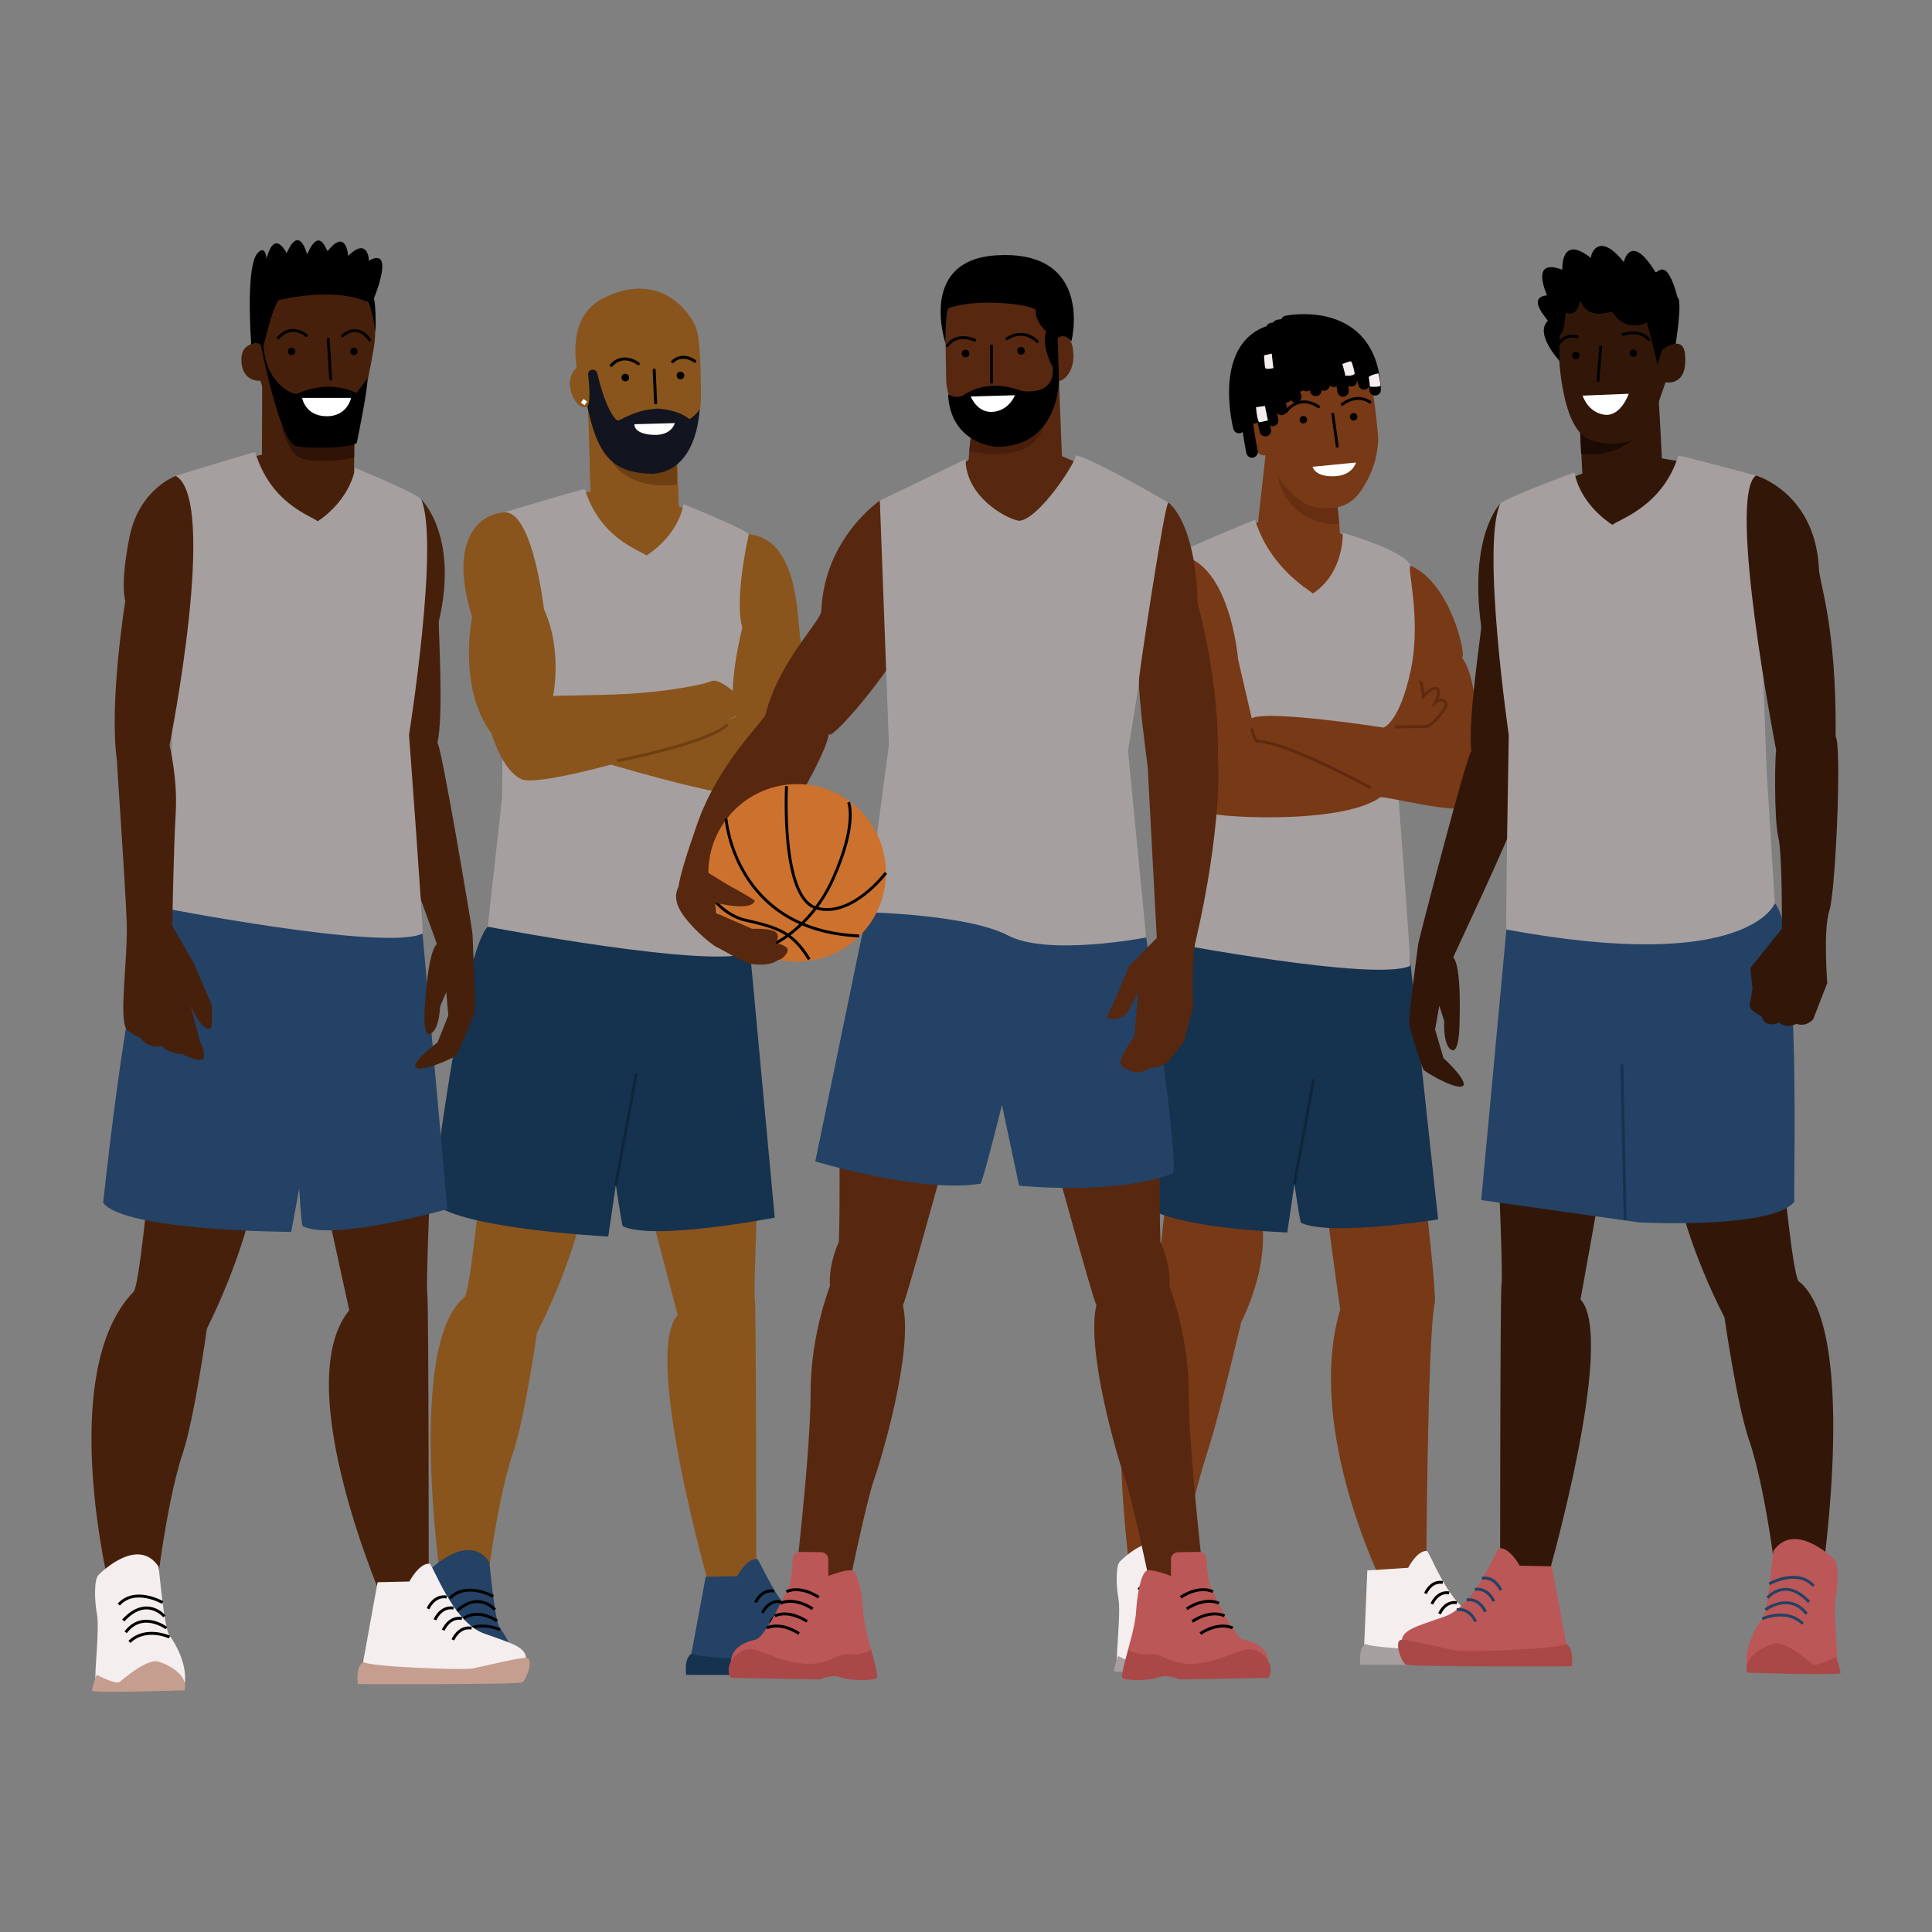 <svg id="Layer_3" data-name="Layer 3" xmlns="http://www.w3.org/2000/svg" viewBox="0 0 2000 2000"><rect x="0" y="0" width="2000" height="2000" fill="#808080" stroke="none"/><defs><style>.cls-1{fill:#89551c;}.cls-2{fill:#6d3f11;}.cls-3{fill:#12151f;}.cls-4{fill:#fff;}.cls-5{fill:#234265;}.cls-6{fill:#a69f9f;}.cls-11,.cls-13,.cls-14,.cls-15,.cls-21,.cls-23,.cls-28,.cls-7{fill:none;}.cls-13,.cls-14,.cls-7{stroke:#000;}.cls-11,.cls-15,.cls-21,.cls-23,.cls-28,.cls-7{stroke-miterlimit:10;}.cls-11,.cls-13,.cls-15,.cls-21,.cls-23,.cls-28,.cls-7{stroke-width:3px;}.cls-8{fill:#15324f;}.cls-9{fill:#783916;}.cls-10{fill:#f4eeee;}.cls-11{stroke:#0e263a;}.cls-12{fill:#682e11;}.cls-13,.cls-14{stroke-linecap:round;stroke-linejoin:round;}.cls-14{stroke-width:12px;}.cls-15{stroke:#602a0f;}.cls-16{fill:#57280f;}.cls-17{fill:#bc5757;}.cls-18{fill:#aa4848;}.cls-19{fill:#491e0b;}.cls-20{fill:#cc722e;}.cls-21{stroke:#6d3f11;}.cls-22{fill:#321709;}.cls-23{stroke:#234265;}.cls-24{fill:#1c0a04;}.cls-25{fill:#47200b;}.cls-26{fill:#c69e8f;}.cls-27{fill:#301307;}.cls-28{stroke:#15324f;}</style></defs><title>team all male</title><polygon class="cls-1" points="626.48 524.79 611.53 515.35 608.38 401.23 699.53 439.01 702.82 530.3 626.48 524.79"/><polygon class="cls-1" points="626.48 524.79 611.53 515.35 608.38 401.23 699.53 439.01 702.82 530.3 626.48 524.79"/><path class="cls-2" d="M699.53,439l-65.77-27.26c-5,12.49-13.83,35-4.72,57.59,13.87,34.36,56.28,35.2,71.79,32.1Z"/><path class="cls-1" d="M608,420.91s12.24,69.81,64,65.23,53.58-71.86,53.58-71.86.6-57.73-4.52-73.37c-5.92-18.11-38.33-61.4-96.37-32.36C571.16,335.34,608,420.91,608,420.91Z"/><path class="cls-1" d="M612.21,381.47s-12.15-10.27-20.29,6c-6.9,13.79,4.94,38.22,16.11,33.43s10.44-24,10.44-24Z"/><circle cx="647.31" cy="390.87" r="3.93"/><circle cx="704.41" cy="388.71" r="3.93"/><path d="M660.92,378.07a1.55,1.55,0,0,1-1.17-.33,24.22,24.22,0,0,0-8.62-4.09c-6.51-1.55-12.31.37-17.24,5.68a1.55,1.55,0,1,1-2.28-2.11c13.77-14.85,29.94-2,30.1-1.89a1.54,1.54,0,0,1,.23,2.18A1.59,1.59,0,0,1,660.92,378.07Z"/><path d="M719.34,375.45a1.48,1.48,0,0,1-1.05-.25c-12.75-8.49-20.5-.11-20.83.26a1.56,1.56,0,0,1-2.19.12,1.54,1.54,0,0,1-.13-2.18c.09-.11,9.81-10.81,24.87-.78a1.55,1.55,0,0,1-.67,2.83Z"/><path d="M678.92,418.51h-.13a1.56,1.56,0,0,1-1.62-1.49l-1.5-33.88a1.55,1.55,0,0,1,3.1-.14l1.5,33.89A1.55,1.55,0,0,1,678.92,418.51Z"/><path class="cls-3" d="M613.45,382.7h0a4.79,4.79,0,0,1,4.84,3.68c2.47,10.55,10.1,39.8,20.39,48.65C641.37,437.11,654,424.41,681,423c23.64,1.73,32.72,11,32.72,11s9.3-6.32,10.44-10.72c0,0-1,64.48-48.9,67.17C632,489.84,618.57,469,608,420.91c0-.83,4.21-1.85.84-32.9A4.79,4.79,0,0,1,613.45,382.7Z"/><path class="cls-4" d="M656.73,439.15,698.59,438s-3,13.06-22.24,12.19C655.36,449.24,656.73,439.15,656.73,439.15Z"/><rect class="cls-4" x="602.29" y="413.93" width="4.66" height="4.66" transform="translate(355.02 -274.05) rotate(35.58)"/><polygon class="cls-1" points="719.23 530.38 682.1 516.55 630.12 505.9 591.92 512.29 679.98 628.3 719.23 530.38"/><path class="cls-1" d="M601.12,1261.93S589.8,1313,555.85,1379.72c0,0-12.62,88.74-24.75,124.17-18.54,54.18-29.59,157.83-29,154l-45.27-17s-36.77-249.77,24.05-298c5.66-5.67,15.56-107.85,15.56-107.85Z"/><path class="cls-1" d="M783.58,1253.42c0,2.13-3.53,84.44-2.12,92.24s1.42,307.24,1.42,307.24l-45.27,1.42s-73.55-251.89-36.06-293c-.71-2.84-31.69-120.74-31.69-120.74Z"/><path class="cls-5" d="M533.22,1733.79S443.4,1738,442,1730.24s4.24-51.09,1.41-66-2.82-34.77,1.42-39,41-38.32,61.53-8.52c1.41,7.81,5.66,61.73,11.31,68.83S536.05,1713.92,533.22,1733.79Z"/><path class="cls-6" d="M532.87,1740s-94.06,3.1-94.42.34,4.6-15.84,4.6-15.84,19.45,10,23.34,7.24,28.29-23.77,40-20.32S537.47,1725.56,532.87,1740Z"/><path class="cls-7" d="M517.66,1687s-24.4-11-41,4.82"/><path class="cls-7" d="M514.48,1678s-24.4-17.91-41.73,4.13"/><path class="cls-7" d="M512.36,1666.32s-18-21.35-42.08,4.14"/><path class="cls-7" d="M510.59,1652.55s-28.29-15.84-44.91,2.06"/><path class="cls-5" d="M714.28,1719.6l16.26-87.28,32.53-.71s9.91-18.45,20.51-17.74c3.6.24,23.34,58.19,55.88,69.54s46,14.19,42.43,29.8S714.28,1719.6,714.28,1719.6Z"/><path class="cls-8" d="M710.39,1733.82s163.37.69,168-1.72,12.73-24.45,3.89-24.45-44.91,8.95-55.16,10.67-105.38-1.72-111-6.54C707.56,1716.6,710.39,1733.82,710.39,1733.82Z"/><path class="cls-7" d="M807.63,1689.74s5.66-13.77,19.1-11.71"/><path class="cls-7" d="M797.73,1680.1s5.66-13.78,19.09-11.71"/><path class="cls-7" d="M789.24,1669.77s5.66-13.78,19.1-11.71"/><path class="cls-7" d="M782.17,1658.75s5.66-13.78,19.1-11.71"/><path class="cls-8" d="M776.51,985.92,802,1260.51s-126.27,24.38-157.39,8.77c-1.41-4.26-7.08-42.5-7.08-42.5l-7.87,53.3s-161.36-8.41-182.58-36.79c1.42-9.94,31-255.95,57.88-284S776.51,985.92,776.51,985.92Z"/><path class="cls-6" d="M707.56,521.87s-3.19,29.8-38.19,53.21c-8-6-48.1-17.72-64-68.81-3.18,0-83.45,24.11-83.45,24.11L519.79,825.2,504.93,959.31s233.39,44.7,271.58,26.61c1.06-3.2-13.79-198-13.79-198s31.47-192.27,12.38-234.84C771.92,547.79,707.56,521.87,707.56,521.87Z"/><path class="cls-1" d="M563.13,630.64S551.51,528.1,521.91,530.38s-56.76,33-33.15,108.52c0,0-15.34,73.19,20.07,120.41,2.36,7.08,11.8,37.78,30.69,47.22s162.91-33,185.34-46,51.94-27.15,54.3-23.61c2.36,0-30.69-36.59-42.5-31.87s-55.48,13-109.78,14.16l-54.3,1.19S582.58,672.91,563.13,630.64Z"/><path class="cls-1" d="M623.34,788.82s113.32,34.24,145.19,34.24,53.13-2.36,53.13-2.36,46-95.62,8.26-154.65c-5.9-8.26,2.5-107.84-54.82-112.94-16,75.17-6.57,96.42-6.57,96.42s-17.7,68.46-5.9,92.07C747.29,748.69,623.34,788.82,623.34,788.82Z"/><polygon class="cls-9" points="1407.65 559.4 1375.35 548.25 1311.93 535.92 1281.4 550.6 1369.19 664.29 1407.65 559.4"/><path class="cls-9" d="M1305.77,1260s10.87,43.46-21,109c0,0-22.41,95.85-33.79,130.65-17.39,53.2-38.68,153-38.12,149.19L1170.41,1632S1135.9,1386.78,1193,1339.4c5.31-5.57,14.6-105.9,14.6-105.9Z"/><path class="cls-9" d="M1477,1251.61c0,2.09,10,89.46,8.29,97-7.74,33.49-9,295.23-9,295.23l-42.47,1.4s-83.73-163.73-46.45-289.62c-.66-2.78-15-110.1-15-110.1Z"/><path class="cls-10" d="M1242.07,1723.31s-84.27,4.18-85.6-3.48,4-50.17,1.33-64.8-2.65-34.14,1.33-38.32,38.48-37.63,57.73-8.36c1.32,7.66,5.31,60.61,10.61,67.58S1244.73,1703.8,1242.07,1723.31Z"/><path class="cls-6" d="M1241.74,1729.43s-88.25,3-88.58.34,4.31-15.56,4.31-15.56,18.25,9.81,21.9,7.11,26.54-23.34,37.49-20S1246.05,1715.23,1241.74,1729.43Z"/><path class="cls-7" d="M1227.47,1677.35s-22.89-10.82-38.48,4.74"/><path class="cls-7" d="M1224.49,1668.56s-22.89-17.58-39.15,4.06"/><path class="cls-7" d="M1222.5,1657.06s-16.92-21-39.48,4.06"/><path class="cls-7" d="M1220.84,1643.54s-26.54-15.56-42.14,2"/><path class="cls-10" d="M1411.94,1709.38l3.49-83.67,42.3-2.73s9.29-18.12,19.24-17.42c3.38.24,21.9,57.13,52.42,68.28s43.14,13.94,39.82,29.27S1411.94,1709.38,1411.94,1709.38Z"/><path class="cls-6" d="M1408.29,1723.34s153.29.68,157.6-1.69,11.94-24,3.65-24-42.14,8.8-51.76,10.49-98.87-1.69-104.18-6.43C1405.64,1706.44,1408.29,1723.34,1408.29,1723.34Z"/><path class="cls-7" d="M1499.53,1680.06s5.31-13.53,17.92-11.5"/><path class="cls-7" d="M1490.24,1670.59s5.31-13.53,17.92-11.5"/><path class="cls-7" d="M1482.28,1660.45s5.31-13.53,17.92-11.5"/><path class="cls-7" d="M1475.65,1649.62s5.3-13.52,17.91-11.49"/><path class="cls-8" d="M1458.73,984l30,278.34s-112.93,18-142.12,3.38c-1.33-4-6.65-39.87-6.65-39.87l-7.38,50s-130.46-4.51-150.37-31.14c1.33-9.32,8.15-243.53,33.37-269.82S1458.73,984,1458.73,984Z"/><path class="cls-6" d="M1390,551.48s2,40.91-30.79,62.88c-7.47-5.66-45-28.16-59.93-76.09-3,0-85.44,36.11-85.44,36.11l5,274.65L1205,974.86s219,41.94,254.81,25c1-3-12.94-185.74-12.94-185.74s31.58-188.31,13.67-228.25C1454.63,570,1390,551.48,1390,551.48Z"/><line class="cls-11" x1="1359.85" y1="1117.27" x2="1339.91" y2="1225.81"/><path class="cls-9" d="M1311.64,456.66l-9.1,82.19s5.74,51.67,81.62,32.3c7.18-1.83-.8-57.79-.8-57.79S1316.89,470.08,1311.64,456.66Z"/><path class="cls-12" d="M1321.4,488.27s7,54.94,64.67,54.4c-1.28-16-2.71-29.31-2.71-29.31s-28.74-18.72-49.92-35.35Z"/><path class="cls-9" d="M1312.08,470.53s6.55,22.08,24.22,39.55c10.6,10.48,23.57,18.59,45.8,15.41,18.5-2.64,26.79-16.21,33.48-28.62a96,96,0,0,0,11.15-43.58s-4.68-56.63-11.12-71.5c-7.46-17.21-43.18-56.68-97.42-22.93C1268.14,390,1312.08,470.53,1312.08,470.53Z"/><circle cx="1349.24" cy="434.49" r="3.86"/><circle cx="1401.27" cy="431.48" r="3.86"/><path d="M1385,463.18a1.46,1.46,0,0,0,.74-1.49l-4.56-33.08a1.47,1.47,0,0,0-2.92.41l4.57,33.07a1.47,1.47,0,0,0,1.66,1.26A1.8,1.8,0,0,0,1385,463.18Z"/><path class="cls-4" d="M1358.76,483.21l44.92-4.4s-3.12,13.28-22,14.18C1361,494,1358.76,483.21,1358.76,483.21Z"/><path class="cls-9" d="M1312.58,431.49s-12.84-9-19.34,7.73c-5.5,14.15,8.33,37,18.84,31.31s8.05-24.45,8.05-24.45Z"/><path class="cls-13" d="M1389.59,418.47s14.53-11.89,28.63-2.2"/><path class="cls-13" d="M1364.93,421.12s-18.5-14.54-33.91,5.28"/><path class="cls-14" d="M1296.08,467.8s-17.33-85.44-1.76-97.18"/><path class="cls-14" d="M1318.24,354.62c-27.74,19.81-8.36,91.16-8.36,91.16"/><path class="cls-14" d="M1309.88,354.62C1280.81,367,1298,432.57,1298,432.57"/><path class="cls-14" d="M1317.36,435.21s-15.41-74.43-.44-88.08"/><path class="cls-14" d="M1326.61,423.76s-18.49-63.86-3.52-79.27"/><line class="cls-14" x1="1331.31" y1="410.84" x2="1320.45" y2="351.53"/><path class="cls-14" d="M1282.57,442.55S1262,363,1311.35,343.9"/><path class="cls-14" d="M1352.16,399.1s-15-60.78-35.53-59"/><path class="cls-14" d="M1412.05,397.33s-14.38-67.52-72.52-60.77"/><path class="cls-14" d="M1390.32,404.68c0-.89-7-69-47.56-68.41"/><path class="cls-14" d="M1380.64,394.69s-7.34-61.36-38.47-60.77"/><path class="cls-14" d="M1370.65,398.51s-7.63-61.66-38.75-65.77c0,0,87.49-18.2,91.6,70.76"/><path class="cls-14" d="M1362.14,404.09s-10.57-74-38.76-67.24c-7.87,1.89,17.91,74,17.91,74"/><path class="cls-14" d="M1345.11,399.39s-10-36.11-14.68-47.56S1363,338,1363,338s42,3.52,50.79,52.26"/><path class="cls-14" d="M1398.84,394.11s-10.28-61.07-55.2-55.79"/><path class="cls-10" d="M1389.59,376.86s2.86,9.68,3.08,12.11c.22-.22,7,.88,9.69-2,.22-.45-2.42-12.12-3.74-12.78S1389.59,376.86,1389.59,376.86Z"/><path class="cls-10" d="M1308.56,367.83s.44,11.45,1.32,13.21,8.36,0,8.36,0l-1.76-15Z"/><path class="cls-9" d="M1281.69,682.72s-8.81-109.22-67.82-108.34c-53.73,37-13.21,107.46-13.21,107.46s0,87.2,21.14,117.15c1.76,1.76,13.21,33.47,21.14,40.51s145.33,15,185.85-14.09c6.16-1.76,81.91,19.38,95.13,8.81s8.8-132.12-10.57-153.26c5.28-.88-11.46-77.51-52.85-95.13-5.29-1.76,11.45,52.85,0,107.46s-28.19,59.89-28.19,59.89-118.91-18.49-136.53-9.68C1294.9,740,1281.69,682.72,1281.69,682.72Z"/><path class="cls-15" d="M1419.1,815.72s-82.8-45.8-116.27-48.44c-4.4.88-7-13.21-7-13.21"/><path class="cls-15" d="M1444.05,752.6s30-.59,33.48-.59,23.48-20.55,18.79-25.25-10,0-10,0,5.88-12.92.59-14.09-13.5,8.22-13.5,8.22-1.18-17-4.12-14.68"/><path class="cls-10" d="M1416.9,390.29s1.32,7.71,1.1,9.69c.22.66,10.79.88,11-.88s-2-12.56-2-12.56S1419.1,387.87,1416.9,390.29Z"/><path class="cls-10" d="M1300.19,421.56s1.32,15.41,3.52,15.41,8.81-1.76,8.81-1.76l-3.08-15Z"/><path class="cls-16" d="M974.53,494.21c5.22-1,37.6-25.07,37.6-25.07l82.5,1.05,38.64,16.71-60.57,90.86L987.06,559Z"/><path class="cls-16" d="M977,1203.85l-108.09-21.93s.81,64.08-.48,103.52c-5.35,12.08-10.33,28.36-9.29,45.73-8.14,22.3-20,63.58-20,110.79,0,64.23-17.23,206.79-17.23,206.79l56.39-4.7s18.8-90.86,26.63-112.79,40.73-133.16,29.77-180.15C937.85,1346.41,977,1203.85,977,1203.85Z"/><path class="cls-17" d="M756.65,1723.42c.07,1.17,90.34,5.22,99.74,0s21.41-8.88,31.85-8.36,14.1-3.65,13.58-7.31-7.31-24-8.36-40.73-5.22-39.68-11.48-41.25-24.55,5.75-24.55,5.75v-17.24a7.41,7.41,0,0,0-7.3-7.41l-22-.31a7.4,7.4,0,0,0-7.51,7c-.43,9.29-1.58,24.9-4.45,29.92-4.18,7.31-23.5,51.17-33.94,53.78S755.61,1705.14,756.65,1723.42Z"/><path class="cls-18" d="M756.65,1737s89.3,1.56,91.38,1.56,12.54-5.74,22.46-2.09,36.55,3.66,37.6,0-6.27-28.72-6.27-28.72-7.83,5.75-22.45,4.7-23,13.06-50.66,9.4-43.86-16.18-54.82-14.62S748.3,1723.94,756.65,1737Z"/><path class="cls-7" d="M793.73,1685.3s13-7.31,33.42,5.74"/><path class="cls-7" d="M802.08,1672.77s13.06-7.31,33.42,5.74"/><path class="cls-7" d="M807.83,1659.71s13-7.31,33.42,5.75"/><path class="cls-7" d="M814.09,1647.7s13.06-7.31,33.42,5.75"/><path class="cls-16" d="M1092.66,1203.85l108.1-21.93s-.81,64.08.48,103.52c5.34,12.08,10.33,28.36,9.28,45.73,8.15,22.3,20,63.58,20,110.79,0,64.23,17.23,206.79,17.23,206.79l-56.39-4.7s-18.8-90.86-26.63-112.79S1124,1398.1,1135,1351.11C1131.83,1346.41,1092.66,1203.85,1092.66,1203.85Z"/><path class="cls-17" d="M1313,1723.42c-.06,1.17-90.33,5.22-99.73,0s-21.41-8.88-31.85-8.36-14.1-3.65-13.58-7.31,7.31-24,8.35-40.73,5.23-39.68,11.49-41.25,24.54,5.75,24.54,5.75v-17.24a7.42,7.42,0,0,1,7.31-7.41l22-.31a7.4,7.4,0,0,1,7.51,7c.43,9.29,1.58,24.9,4.45,29.92,4.17,7.31,23.49,51.17,33.94,53.78S1314.07,1705.14,1313,1723.42Z"/><path class="cls-18" d="M1313,1737s-89.29,1.56-91.38,1.56-12.53-5.74-22.45-2.09-36.55,3.66-37.6,0,6.27-28.72,6.27-28.72,7.83,5.75,22.45,4.7,23,13.06,50.65,9.4,43.87-16.18,54.83-14.62S1321.38,1723.94,1313,1737Z"/><path class="cls-7" d="M1276,1685.3s-13-7.31-33.42,5.74"/><path class="cls-7" d="M1267.6,1672.77s-13.06-7.31-33.42,5.74"/><path class="cls-7" d="M1261.85,1659.71s-13-7.31-33.42,5.75"/><path class="cls-7" d="M1255.58,1647.7s-13-7.31-33.41,5.75"/><path class="cls-5" d="M956.77,893.15l-59.52,51.18L844,1202.28s110.71,33.42,171.28,23c5.22-13.58,21.93-81.46,21.93-81.46l17.75,83.55s100.26,10.44,158.75-12.53c8.35-4.18-27.16-244.38-27.16-244.38Z"/><path class="cls-16" d="M910.82,518.23s-57.44,38.64-60.57,113.83c0,11-43.86,51.7-58,108.1-3.14,7.83-48.56,50.12-70.5,112.79s-23.49,76.76-15.66,83,61.09-12.53,61.09-12.53S855,790.28,858.08,759c-1.56,14.1,70.5-72.06,73.63-90.86S910.82,518.23,910.82,518.23Z"/><path class="cls-16" d="M1096.22,394.33l3.64,90.83S1055,525.5,1003.49,484c-3.36,0,4.49-54.91,4.49-54.91Z"/><path class="cls-19" d="M1003.41,467c17.42,3.57,81.4,12.91,78.69-43.28-.44-9-2.67-16-6.19-21.37L1008,429.13S1004.87,450.87,1003.41,467Z"/><path class="cls-16" d="M1096.22,394.33s-9.28,67.66-59.69,66.33-57-63.67-57-65-1.33-76.94-1.33-76.94l37.15-30.52,78.27,27.86,1.33,33.17s13.26-8,15.92,13.26S1101.53,394.33,1096.22,394.33Z"/><path d="M1089.59,379.74s-11.94-21.23-6.63-37.14c0,1.32-11.94-10.62-10.62-21.23,0-5.31-58.73-13.9-90.39-2.31-3.62,3.29-3,36.86-3,36.86s-29.59-86.4,52.25-91.6c83.58-5.3,84.59,59.16,78,88.9-1.21-.49-7-9.42-15-2.78C1094.28,354.42,1089.59,379.74,1089.59,379.74Z"/><circle cx="1056.91" cy="363.19" r="3.95"/><circle cx="999.49" cy="365.95" r="3.95"/><path class="cls-13" d="M1042.34,350.69s16.06-11.95,31.38,2.8"/><path class="cls-13" d="M1008.91,352.18s-17.93-8.78-28.2,5.61"/><line class="cls-13" x1="1026.47" y1="358.35" x2="1026.47" y2="395.7"/><path class="cls-6" d="M999.59,475.41l-88.77,42.82L920.22,771l-23,173.37s104.43,2.09,146.21,24,143.07,2.09,143.07,2.09l-18.8-193.21,41.78-256.91s-76.24-44.91-96.08-49.09c3.13,3.14-37.6,66.84-58.49,67.89C1041.37,537,999.59,514.05,999.59,475.41Z"/><path class="cls-16" d="M1209.51,520.32s28.2,18.8,30.29,104.43c4.17,14.62,23,88.77,20.88,162.92,1,0,4.18,70-23,186.94-4.18,13.58-2.61,67.89-2.61,67.89l-9.4,35.51L1210,1098.37s-7.83,7.31-18.27,6.79c-2.09,1.57-16.19,8.35-21.41,3.13,1,0-9.93-2.09-10.45-8.35s14.62-27.68,14.62-27.68l3.66-46s-8.36,20.36-14.1,25.06-18.28,4.18-18.28,2.62,10.45-23.5,10.45-23.5l12.53-30.29L1197.5,971l-9.4-177s-10.44-77.28-8.88-92.43S1205.85,519.8,1209.51,520.32Z"/><circle class="cls-20" cx="825.19" cy="903.6" r="91.9"/><path class="cls-7" d="M783.41,985.06s51.47-13.46,79.37-76.24c25.07-56.4,15.67-78.33,15.67-78.33"/><path class="cls-7" d="M814.22,813.78S808,928.92,844.77,939.89s72.32-36.29,72.32-36.29"/><path class="cls-7" d="M751.56,847.46s8.61,115.93,137.85,121.41"/><path class="cls-7" d="M737.46,929.71s13.46,18.12,33.68,22.71c34.46,7.83,49.35,12.53,66.58,40.73"/><path class="cls-16" d="M718.66,905.16s-17.23,13.06-17.23,14.63-6.27,11,6.26,28.19,31.86,31.86,35,32.9,26.11,15.14,33.94,16.71,21.93,2.09,29.24-4.18c2.09,1.57,13.06-8.35,8.36-12.53s-11.49-4.18-11.49-4.18,5.75-7.83,0-12-24-3.13-24-3.13l-37.07-16.19-1.57-11s38.12,9.92,41.25-2.09c-4.18-3.14-22.45-13.58-24-14.1s-24-14.62-24-14.62S722.32,901.51,718.66,905.16Z"/><path d="M1095.11,356.61l-.21-7.38s-8.36,2.7-5.31,30.51-24,26-31.44,25c-32.37-12-52.29-1-60.26,4s-16.43-.5-16.43-.5c2.49,51.8,49.8,54.29,49.8,54.29,64.74.49,65-68.17,65-68.17Z"/><path class="cls-4" d="M1050.68,409.14l-45.75,1.31s6.53,17.37,23.15,15.88S1050.68,409.14,1050.68,409.14Z"/><path class="cls-21" d="M638.68,787.64s96.8-18.89,114.51-37.77"/><line class="cls-11" x1="658.75" y1="1111.09" x2="637.5" y2="1226.78"/><path class="cls-22" d="M1738.89,1243.76s11.58,52.1,46.31,120.12c0,0,12.92,90.5,25.33,126.64,19,55.26,30.28,161,29.67,157l46.31-17.36s37.63-254.73-24.6-303.94c-5.79-5.79-15.92-110-15.92-110Z"/><path class="cls-22" d="M1552.19,1235.07c0,2.17,3.61,86.12,2.17,94.08s-1.45,313.34-1.45,313.34l46.31,1.45s75.26-256.9,36.91-298.87c.72-2.9,21-117.24,21-117.24Z"/><path class="cls-17" d="M1808.36,1725s91.9,4.34,93.35-3.62-4.34-52.11-1.45-67.3,2.9-35.46-1.44-39.8-42-39.08-63-8.69c-1.45,8-5.79,63-11.58,70.2S1805.46,1704.72,1808.36,1725Z"/><path class="cls-18" d="M1808.72,1731.5s96.25,3.25,96.61.36-4.7-16.64-4.7-16.64-19.91,10.49-23.89,7.59-28.94-25-40.88-21.34S1804,1716.3,1808.72,1731.5Z"/><path class="cls-23" d="M1824.28,1675.78s25-11.58,42,5.06"/><path class="cls-23" d="M1827.54,1666.37s25-18.82,42.69,4.34"/><path class="cls-23" d="M1829.71,1654.07s18.45-22.44,43,4.34"/><path class="cls-23" d="M1831.52,1639.59s28.94-16.64,46,2.18"/><path class="cls-17" d="M1623.1,1710.51l-16.64-89-33.29-.72s-10.13-18.82-21-18.09c-3.69.24-23.89,59.34-57.17,70.92s-47,14.47-43.42,30.39S1623.1,1710.51,1623.1,1710.51Z"/><path class="cls-18" d="M1627.08,1725s-167.16.72-171.86-1.81-13-25.69-4-25.69,46,9.4,56.44,11.21,107.83-1.81,113.61-6.87C1630,1706.89,1627.08,1725,1627.08,1725Z"/><path class="cls-23" d="M1527.58,1678.67s-5.79-14.47-19.54-12.3"/><path class="cls-23" d="M1537.71,1668.54s-5.79-14.47-19.54-12.3"/><path class="cls-23" d="M1546.4,1657.69s-5.79-14.48-19.54-12.31"/><path class="cls-23" d="M1553.63,1646.11s-5.79-14.48-19.54-12.3"/><path class="cls-5" d="M1559.42,962.25l-26.05,280.06,163.55,23.15s138.94,7.24,160.65-21.7c-1.45-10.14,7.23-280.06-20.26-308.64S1559.42,962.25,1559.42,962.25Z"/><polygon points="1725.47 377.19 1734.69 355.95 1718.8 330.44 1712.84 359.45 1725.47 377.19"/><path class="cls-22" d="M1552.91,521.55s-32.57,32.56-19.54,127.36c0,5.79-14.47,100.59-10.13,128.81-2.9-3.62-54.27,193.94-55,199s-10.13,74.53-9.41,82.49,13,44.87,14.48,47.76,39.07,24.61,42,15.93c.72-8-21-27.5-21-27.5l-8.68-29.67,4.34-24.61,5.07,15.92s-1.45,24.61,7.23,29.67,8.69-26.77,8.69-29.67,2.17-56.44-6.52-65.85c-.72,0,63-133.15,65.86-149.8S1592,645.29,1592,645.29Z"/><polygon class="cls-22" points="1618.04 497.67 1656.03 483.56 1709.22 472.7 1748.3 479.21 1658.2 597.53 1618.04 497.67"/><path class="cls-22" d="M1635.5,441.14l3,58.08s37.58,27.71,82.75,1.14c1.14,1.9-5.69-114.26-5.69-114.26Z"/><path class="cls-24" d="M1708.13,427.11c3.89-13.74.78-24.1-5.76-31.92l-66.87,45.95,1.24,28.2C1652.16,473.26,1696.51,468.24,1708.13,427.11Z"/><path class="cls-6" d="M1630,489s3.25,30.4,39.08,54.28c8.14-6.15,52.1-19.54,68.38-71.64,3.26,0,80.33,20.62,80.33,20.62l11,305.68,8.55,137.2s-27.69,73.41-277.89,27.13c-1.08-3.25,2.42-201.49,2.42-201.49s-28.47-195.79-8.93-239.21C1556.17,516.12,1630,489,1630,489Z"/><path class="cls-22" d="M1817.77,492.24s60.78,17.37,65.13,95.52c0,15.2,18.45,58.62,17.36,174.77,6.52,8.68,0,160.65-6.51,180.19s-2.17,74.89-2.17,74.89l-14.47,37.27s-6.52,8.69-17.37,5.07c-2.17.72-10.13,5.06-18.09-1.45-1.45.72-14.48,6.51-18.09-6.51,0,0-13.75-5.79-12.31-12.31s2.9-16.64,2.9-16.64l-2.17-21,32.56-40.52s.71-76.43-3.62-94.8c-4.85-20.61-3.31-90.33-2.17-89.73C1838.75,777,1787.37,513.59,1817.77,492.24Z"/><path class="cls-22" d="M1613.25,356.44s.7,86.42,32.21,98.42,55.2-2.76,60.11-10.46,18.58-48.68,18.58-48.68,23.52,5.2,20.15-29.15c-2.11-21.41-23.78-4.42-23.78-4.42s-15.11-37.81-37.44-51.31-60.34-10.91-60.34-10.91S1611.09,352.31,1613.25,356.44Z"/><line class="cls-7" x1="1657.1" y1="357.8" x2="1654.16" y2="395.05"/><path class="cls-4" d="M1638.32,409.55l47.73-1.9s-8.19,24.08-25.3,21.66S1638.32,409.55,1638.32,409.55Z"/><circle cx="1631.31" cy="368.17" r="3.8"/><circle cx="1690.75" cy="365.62" r="3.8"/><path class="cls-13" d="M1632.8,348.55s-12.39-3.94-19.55,7.89"/><path class="cls-13" d="M1680.1,346.3s16.89-6.19,26.8,5.15"/><path d="M1724.37,350.05l-3.85,12.1L1716,377.72s-8-33.79-11.36-44.32c-.89,2.13-22.91,10.64-35.51-10.61-4.24-.2-25.08,9-32.87-11.14-1.74.76-2.67,16.53-14.53,12.21-1.79-2.36-1.42,19.55-6.35,22.3-1.7-2.74-.92,27.45-.92,27.45s-26.25-27.92-12.2-41.41c-.31-2-22.4-24.19-1-26.44.54-.66-18.58-39.42,16-26.57.18-.74-2-37.63,30.14-11.73-2.65,1.34,5.07-32.09,33.64,3.94,0-1.56,7.47-31,32.67,10.32,2.79,1.43,11.4-17.07,22.81,26,5.48,3.22-1.87,48.27-1.87,48.27Z"/><polygon class="cls-25" points="379.43 493.2 341.87 478.83 289.28 467.77 250.64 474.4 339.72 594.92 379.43 493.2"/><path class="cls-25" d="M259.94,1253.15s-11.45,53.07-45.79,122.36c0,0-12.77,92.18-25,129-18.76,56.28-29.94,164-29.34,160L114,1646.76s-56.79-226,24.33-309.58c5.72-5.9,15.74-112,15.74-112Z"/><path class="cls-25" d="M444.54,1244.31c0,2.21-3.58,87.71-2.15,95.82s1.44,319.16,1.44,319.16l-45.8,1.48s-99.83-226.52-36.49-304.43c-.71-2.94-27.3-124.82-27.3-124.82Z"/><path class="cls-10" d="M191.25,1743.32s-90.87,4.43-92.3-3.68,4.3-53.07,1.43-68.55-2.86-36.12,1.44-40.54,41.49-39.81,62.24-8.85c1.44,8.11,5.73,64.13,11.45,71.5S194.12,1722.68,191.25,1743.32Z"/><path class="cls-26" d="M190.9,1749.8s-95.17,3.22-95.52.36S100,1733.7,100,1733.7s19.67,10.37,23.61,7.51,28.62-24.68,40.42-21.11S195.55,1734.77,190.9,1749.8Z"/><path class="cls-7" d="M175.51,1694.7s-24.68-11.44-41.5,5"/><path class="cls-7" d="M172.29,1685.4s-24.68-18.6-42.21,4.3"/><path class="cls-7" d="M170.15,1673.24s-18.25-22.18-42.58,4.29"/><path class="cls-7" d="M168.36,1658.93s-28.62-16.46-45.44,2.15"/><path class="cls-10" d="M374.42,1728.58l16.46-90.66,32.91-.74s10-19.16,20.75-18.43c3.64.25,23.61,60.45,56.53,72.24s46.5,14.74,42.93,31S374.42,1728.58,374.42,1728.58Z"/><path class="cls-26" d="M370.49,1743.36s165.28.71,169.93-1.79,12.88-25.4,3.93-25.4-45.43,9.3-55.81,11.09-106.61-1.79-112.33-6.8C367.62,1725.47,370.49,1743.36,370.49,1743.36Z"/><path class="cls-7" d="M468.87,1697.57s5.72-14.31,19.32-12.17"/><path class="cls-7" d="M458.85,1687.55s5.72-14.31,19.32-12.16"/><path class="cls-7" d="M450.26,1676.82s5.73-14.31,19.32-12.17"/><path class="cls-7" d="M443.11,1665.37s5.72-14.31,19.32-12.17"/><path class="cls-5" d="M437.39,966.42l25.75,285.26s-118.53,33.79-150,17.57c-1.43-4.42-3.38-38.85-3.38-38.85l-8.31,44.86s-173.23-.74-194.7-30.22c1.44-10.32,28.7-277.15,55.89-306.26S437.39,966.42,437.39,966.42Z"/><path class="cls-25" d="M271.41,398.39,271,508.58s54,27,95.83-5.07c-.84.84.42-86.54.42-86.54Z"/><path class="cls-27" d="M307.21,471.88c10.14,8.44,47.31,5.91,59.4,1.25.18-24.94.63-56.16.63-56.16L282.29,400.5C286.19,417.28,291.51,458.79,307.21,471.88Z"/><path class="cls-25" d="M272.68,356.17s-23.44-5.7-22.8,17.1,19.63,20.9,19.63,20.9S286,447.36,306.87,455s51.3,3.17,56.36-1.27,16.47-51.08,23.43-91.61-7-63.53-43.69-69.87S273.31,303.61,272.68,356.17Z"/><path d="M269.72,355.75s19.84,102.59,36.73,106,58.68,1.68,62.9-3.38c0,0,12.48-59.75,10.8-66.51-.85,1.69-11.22,15-11.22,15s-26.17-15.2-61.64.85c-6.75.84-35.88-14.36-34.61-57.84C271,341.82,269.72,355.75,269.72,355.75Z"/><line class="cls-13" x1="339.8" y1="351.11" x2="342.33" y2="392.48"/><circle cx="301.8" cy="363.77" r="3.8"/><circle cx="366.39" cy="363.77" r="3.8"/><path class="cls-13" d="M317,347.31s-14.58-13.25-28.93,2.37"/><path class="cls-13" d="M382.67,351.93c-13.08-19-28.09-4.2-28.09-4.2"/><path class="cls-7" d="M272.68,349.84c-.85-16.89-3,5.91-3,5.91"/><path d="M260,354.91l-.55,2.1a11.19,11.19,0,0,1,12.62,1.13l.6,1s9.55-42.05,15.88-48.39c1.27-.42,55.22-13.76,91.11,1.44,5.91,4.64,9.06,32.43,9.06,32.43s.89-25.59-1.65-35.72c0,0,22.8-54.88-5.48-38.84.84-.85-.93-25.33-21.2-5.07,0-.42-1.77-29.55-21.19-5.06-1.27.42-8.11-27-21.19,3.37-.85-1.68-8.11-31.24-21.2-1.26-.84-.85-12.75-26.18-21.19,6.75.84-.84-.83-16.53-9.29-6.33C254.1,277.23,260,354.91,260,354.91Z"/><path class="cls-25" d="M435.24,516.09s40.3,36.85,19,127.41c-.52,5.6,5.28,98.66-1.51,125.57,3.17-3.24,36.14,192.61,36.4,197.58s3.33,73.05,1.91,80.69-16.83,42.24-18.51,44.91-40.67,20.26-42.75,11.6c0-7.77,23.12-24.71,23.12-24.71l11.19-27.93L462,1027l-6.41,15s-.76,23.94-9.77,28-6.16-26.7-5.9-29.5,2.9-54.82,12.28-63.14c.72.07-50.11-134.57-51.47-150.94s-3.89-191.75-3.89-191.75Z"/><path class="cls-6" d="M367.62,484.35s-3.22,31-38.63,55.29c-8.05-6.27-48.66-18.41-64.76-71.49-3.22,0-84.42,25.05-84.42,25.05l-2.15,306.27-15,139.31s236.12,46.43,274.76,27.64c1.07-3.32-14-205.65-14-205.65S455.27,561,436,516.81C432.74,511.28,367.62,484.35,367.62,484.35Z"/><path class="cls-25" d="M182,492.68S144,506.08,134,556.16,129.72,622,129.72,622s-17.17,105.89-8.59,166c0,7.16,8.59,125.93,10,166s-8.58,100.17,0,111.62c0,0,7.87,7.15,14.31,8.58.72,2.15,8.59,11.45,22.9,8.59-1.43,2.15,14.31,10,20,7.87-1.43,0,19.32,10.73,22.18,5s-3.58-17.89-3.58-17.89l-10-37.92s10,26.47,20.75,25c2.86-.71,1.43-24.32,1.43-24.32l-17.89-42.22-22.9-40.07s1.44-80.85,3.58-116.62-6.44-70.12-6.44-70.12S226.31,517.92,182,492.68Z"/><path class="cls-4" d="M312.78,411.9h50.66s-3.8,19.42-25.75,19S312.78,411.9,312.78,411.9Z"/><line class="cls-28" x1="1678.97" y1="1102.01" x2="1682.35" y2="1263.06"/></svg>